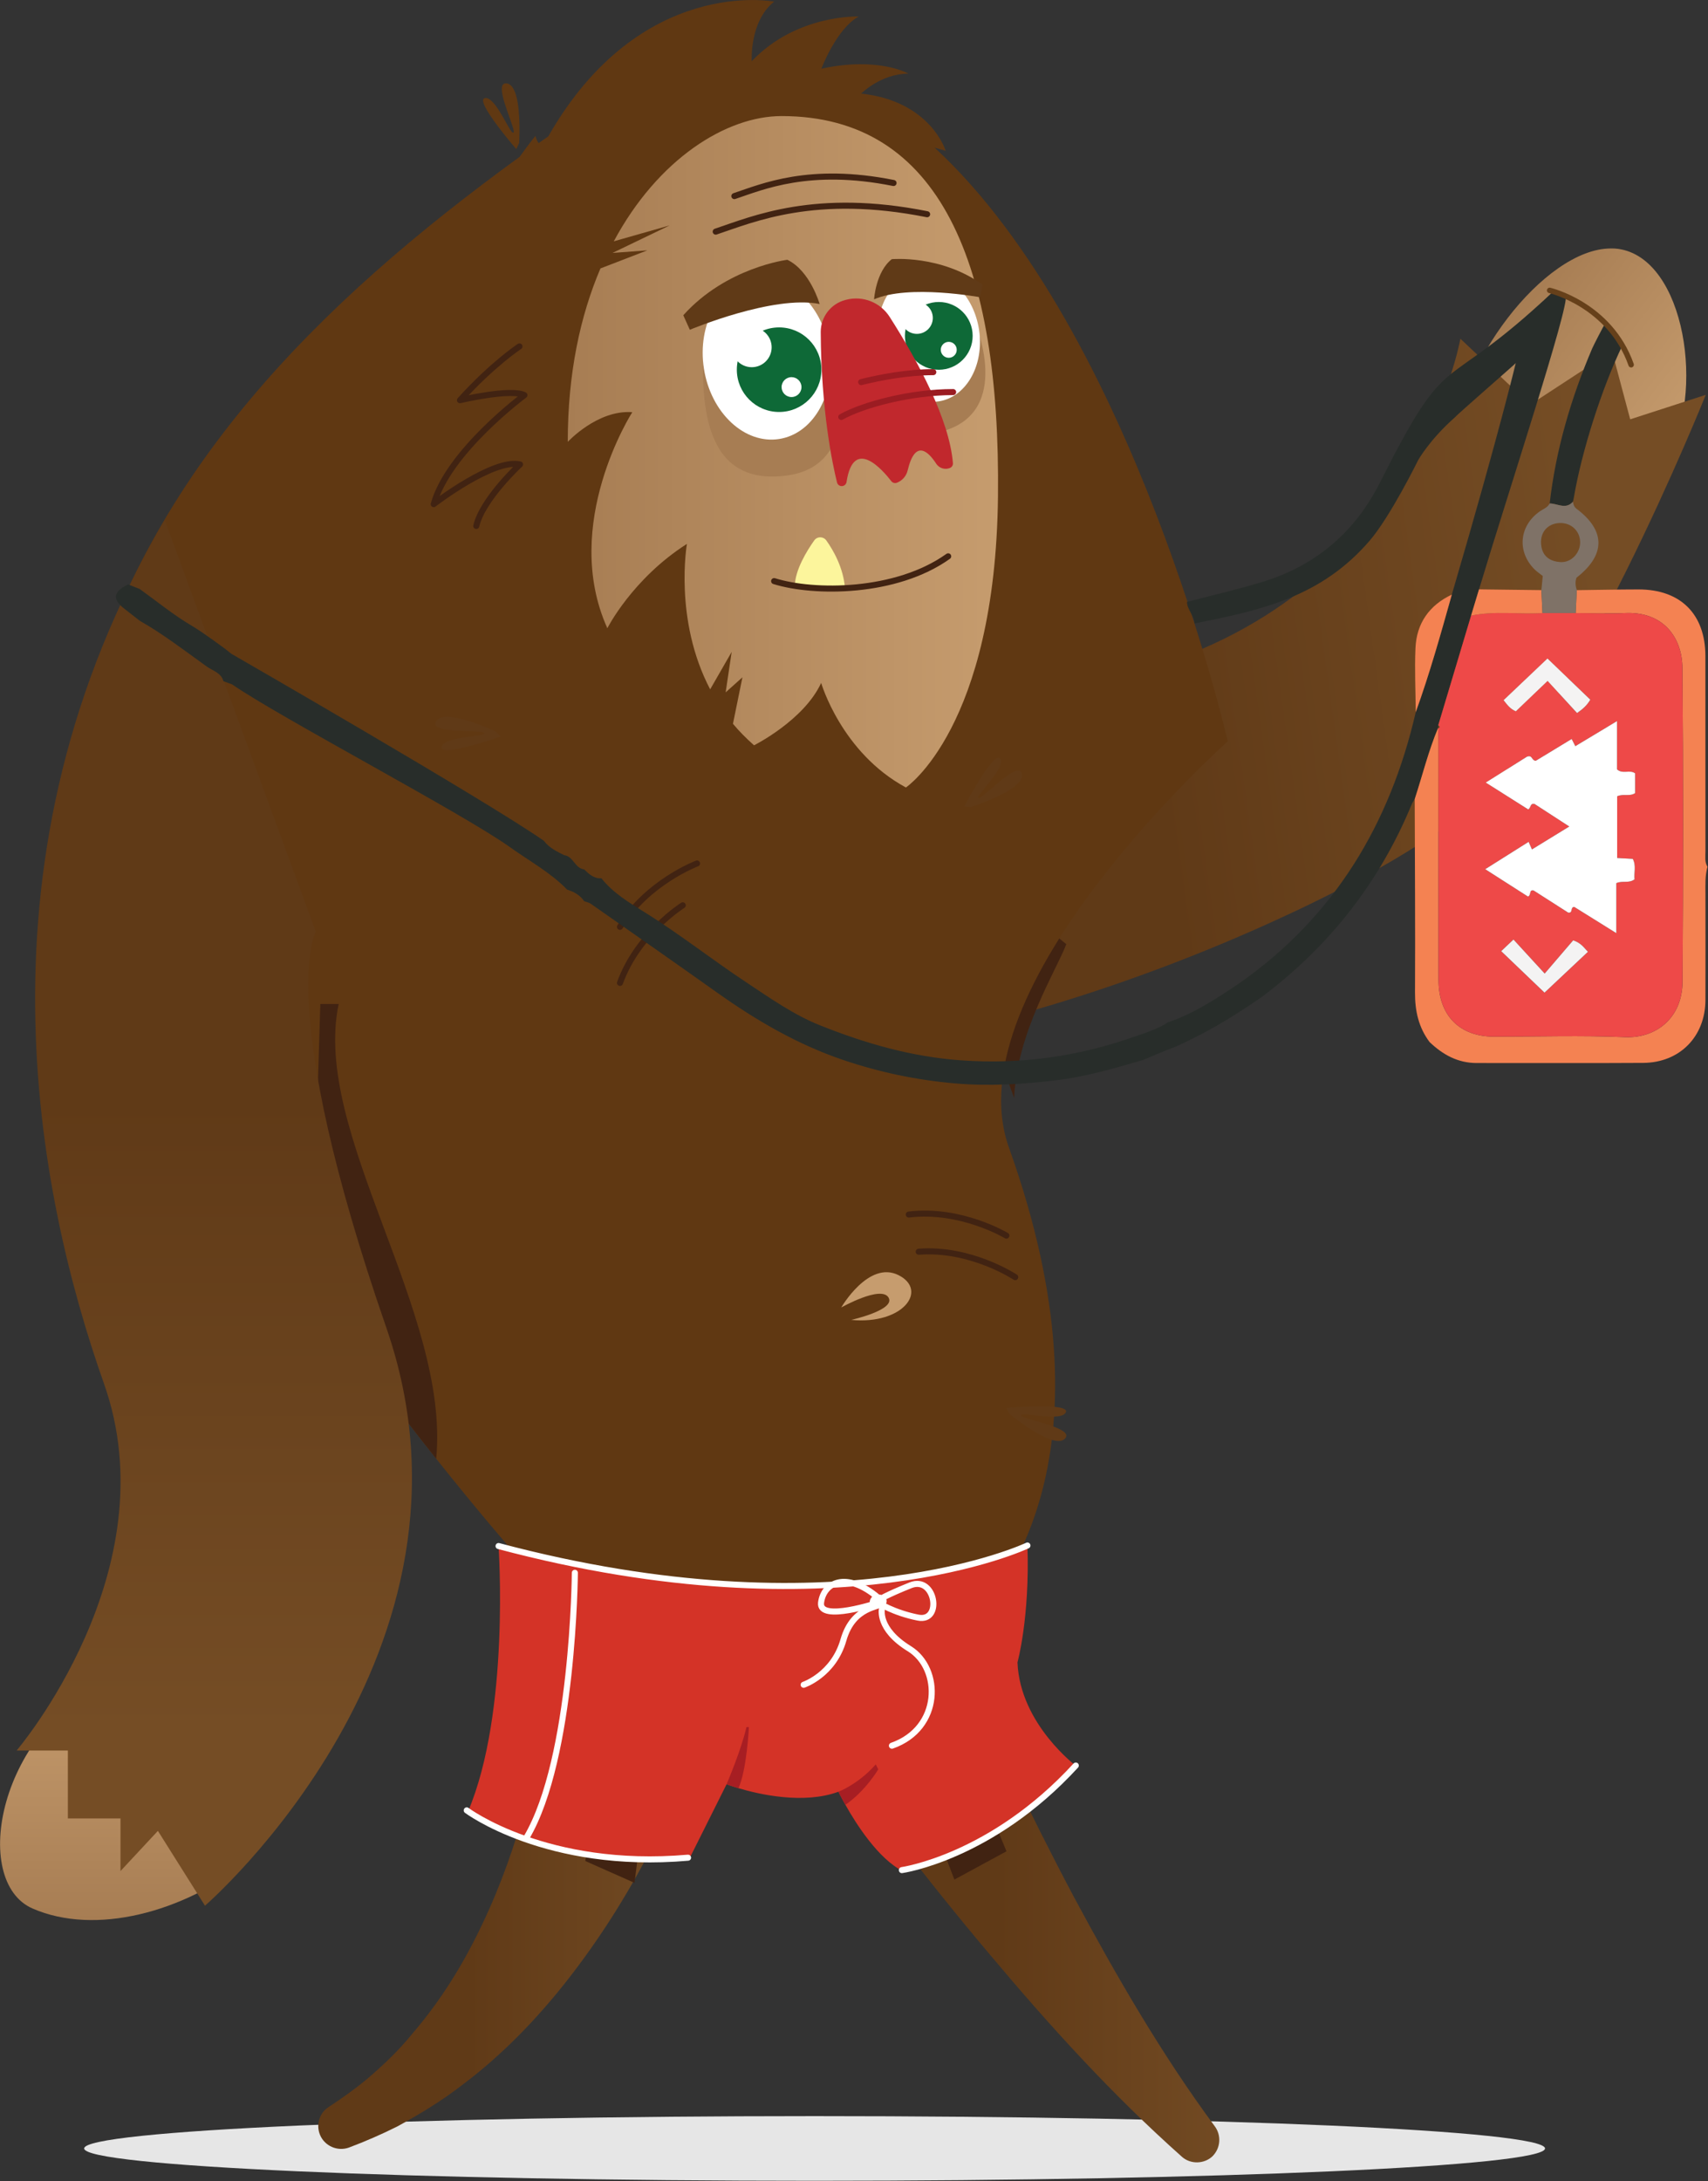<?xml version="1.0" encoding="UTF-8" standalone="no"?>
<!DOCTYPE svg PUBLIC "-//W3C//DTD SVG 1.1//EN" "http://www.w3.org/Graphics/SVG/1.1/DTD/svg11.dtd">
<svg width="100%" height="100%" viewBox="0 0 1306 1667" version="1.1" xmlns="http://www.w3.org/2000/svg" xmlns:xlink="http://www.w3.org/1999/xlink" xml:space="preserve" xmlns:serif="http://www.serif.com/" style="fill-rule:evenodd;clip-rule:evenodd;stroke-linecap:round;stroke-miterlimit:10;">
    <rect x="0" y="0" width="1306" height="1667" fill="#333333" stroke="none"/>
    <g transform="matrix(1,0,0,1,-2732.69,-4895.83)">
        <g transform="matrix(4.167,0,0,4.167,2343.75,4687.5)">
            <g transform="matrix(0,-1,-1,0,242.815,310.036)">
                <path d="M-134.032,-134.033C-137.308,-134.033 -139.964,-74.024 -139.964,0C-139.964,74.025 -137.308,134.032 -134.032,134.032C-130.757,134.032 -128.101,74.025 -128.101,0C-128.101,-74.024 -130.757,-134.033 -134.032,-134.033" style="fill:rgb(230,230,230);fill-rule:nonzero;"/>
            </g>
        </g>
        <g transform="matrix(4.167,0,0,4.167,2343.75,4687.5)">
            <g transform="matrix(0,-44.916,-44.916,0,110.653,402.177)">
                <path d="M0.047,0.252C-0.064,-0.003 0.03,-0.361 0.241,-0.629L1,-0.088C0.787,0.397 0.157,0.507 0.047,0.252Z" style="fill:url(#_Linear1);fill-rule:nonzero;"/>
            </g>
        </g>
        <g transform="matrix(4.167,0,0,4.167,2343.75,4687.5)">
            <g transform="matrix(38.827,2.149,2.149,-38.827,367.568,114.405)">
                <path d="M-0.159,-0.467L0.837,-0.467C1.007,-0.151 0.876,0.488 0.556,0.514C0.545,0.515 0.533,0.515 0.522,0.514C0.206,0.497 -0.183,-0.086 -0.159,-0.467Z" style="fill:url(#_Linear2);fill-rule:nonzero;"/>
            </g>
        </g>
        <g transform="matrix(4.167,0,0,4.167,2343.75,4687.5)">
            <g transform="matrix(83.627,0,0,-83.627,241.392,398.93)">
                <path d="M0,0.407C0.065,0.314 0.129,0.228 0.196,0.141C0.263,0.054 0.331,-0.031 0.402,-0.115C0.533,-0.271 0.67,-0.422 0.823,-0.558C0.842,-0.575 0.872,-0.574 0.89,-0.557C0.908,-0.539 0.91,-0.511 0.895,-0.491C0.779,-0.334 0.68,-0.163 0.587,0.01C0.537,0.104 0.49,0.198 0.444,0.294C0.398,0.389 0.353,0.486 0.313,0.58L0,0.407Z" style="fill:url(#_Linear3);fill-rule:nonzero;"/>
            </g>
        </g>
        <g transform="matrix(4.167,0,0,4.167,2343.75,4687.5)">
            <g transform="matrix(75.891,0,0,-75.891,147.496,401.559)">
                <path d="M0.609,0.541L0.605,0.504C0.602,0.479 0.597,0.453 0.593,0.428C0.584,0.377 0.572,0.326 0.559,0.275C0.532,0.174 0.497,0.075 0.452,-0.019C0.407,-0.114 0.352,-0.203 0.284,-0.282C0.251,-0.323 0.213,-0.359 0.173,-0.393C0.144,-0.417 0.113,-0.439 0.081,-0.46C0.059,-0.474 0.05,-0.502 0.06,-0.527C0.071,-0.554 0.102,-0.568 0.13,-0.558C0.17,-0.543 0.209,-0.526 0.247,-0.507C0.3,-0.478 0.353,-0.446 0.401,-0.409C0.499,-0.336 0.585,-0.247 0.66,-0.151C0.735,-0.055 0.801,0.049 0.857,0.157C0.885,0.211 0.911,0.266 0.935,0.323C0.946,0.351 0.958,0.38 0.969,0.409L0.985,0.454C0.99,0.47 0.994,0.482 1,0.503L0.612,0.574C0.612,0.568 0.611,0.553 0.609,0.541Z" style="fill:url(#_Linear4);fill-rule:nonzero;"/>
            </g>
        </g>
        <g transform="matrix(4.167,0,0,4.167,2343.75,4687.5)">
            <g transform="matrix(-187.042,27.034,27.034,187.042,412.26,163.382)">
                <path d="M0.594,-0.031C0.786,-0.009 0.912,0.027 1,0.097L0.958,0.29C0.798,0.299 0.615,0.265 0.473,0.222C0.446,0.214 0.42,0.205 0.397,0.197C0.351,0.18 0.312,0.162 0.285,0.146C0.172,0.078 0,-0.219 0,-0.219L0.076,-0.206L0.084,-0.274L0.17,-0.234L0.228,-0.307C0.228,-0.307 0.308,-0.062 0.594,-0.031Z" style="fill:url(#_Linear5);fill-rule:nonzero;"/>
            </g>
        </g>
        <g transform="matrix(4.167,0,0,4.167,2343.75,4687.5)">
            <g transform="matrix(1,0,0,1,273.486,182.819)">
                <path d="M0,-37.412L4.106,-20.074L0.9,-23.045L4.562,-2.281L-0.912,-8.669L0.912,0L-3.193,-2.737L-2.281,-36.499L0,-37.412Z" style="fill:rgb(96,58,23);fill-rule:nonzero;"/>
            </g>
        </g>
        <g transform="matrix(4.167,0,0,4.167,2343.75,4687.5)">
            <g transform="matrix(-0.689,-0.724,-0.724,0.689,267.711,239.12)">
                <path d="M-3.132,-26.43C-5.261,-22.049 -8.661,-8.546 -16.996,-0.018C-12.604,-1.9 -7.958,-4.052 -3.132,-6.462L1.837,-25.798L-3.132,-26.43Z" style="fill:rgb(65,35,18);fill-rule:nonzero;"/>
            </g>
        </g>
        <g transform="matrix(4.167,0,0,4.167,2343.75,4687.5)">
            <g transform="matrix(1,0,0,1,278.475,141.413)">
                <path d="M0,119.067C20.136,175.323 -1.007,200.739 -8.095,207.293C-9.369,208.526 -10.231,209.081 -10.231,209.081C-73.207,214.998 -91.452,192.643 -91.452,192.643C-91.452,192.643 -96.958,186.356 -105.095,176.144C-111.546,168.029 -119.662,157.406 -127.963,145.489C-151.961,111.074 -177.582,65.769 -169.692,38.093C-157.427,-4.972 -127.141,-35.525 -89.787,-62.646C-87.979,-65.173 -86.891,-66.488 -86.891,-66.488C-86.726,-65.851 -86.5,-65.44 -86.295,-65.173C-85.698,-65.584 -85.123,-65.995 -84.527,-66.406C-67.659,-95.931 -43.086,-91.123 -43.086,-91.123C-47.646,-87.487 -47.194,-80.193 -47.194,-80.193C-38.977,-88.843 -27.573,-88.391 -27.573,-88.391C-31.683,-86.11 -34.415,-78.816 -34.415,-78.816C-23.916,-81.097 -18.45,-77.912 -18.45,-77.912C-23.464,-77.912 -27.121,-74.254 -27.121,-74.254C-14.341,-72.878 -11.608,-63.755 -11.608,-63.755L-13.622,-64.33C22.972,-30.511 40.148,44.565 40.148,44.565C40.148,44.565 -10.499,89.685 0,119.067" style="fill:rgb(96,56,18);fill-rule:nonzero;"/>
            </g>
        </g>
        <g transform="matrix(4.167,0,0,4.167,2343.75,4687.5)">
            <g transform="matrix(78.944,0,0,-78.944,197.521,132.861)">
                <path d="M0.107,0.489L0.237,0.526L0.104,0.462L0.185,0.468L0.076,0.426C0.029,0.316 -0,0.182 -0,0.023C-0,0.023 0.069,0.098 0.15,0.092C0.15,0.092 -0.017,-0.168 0.092,-0.41C0.092,-0.41 0.15,-0.295 0.277,-0.214C0.277,-0.214 0.246,-0.39 0.331,-0.552L0.381,-0.465L0.367,-0.559L0.406,-0.524L0.384,-0.632C0.398,-0.649 0.415,-0.666 0.433,-0.682C0.433,-0.682 0.549,-0.624 0.589,-0.537C0.589,-0.537 0.636,-0.699 0.786,-0.78C0.786,-0.78 0.994,-0.641 1,-0.104C1.006,0.433 0.867,0.78 0.497,0.78C0.369,0.78 0.21,0.681 0.107,0.489Z" style="fill:url(#_Linear6);fill-rule:nonzero;"/>
            </g>
        </g>
        <g transform="matrix(4.167,0,0,4.167,2343.75,4687.5)">
            <g transform="matrix(0.008,1,1,-0.008,249.207,107.786)">
                <path d="M3.83,-26.738C15.034,-27.404 31.459,-27.543 29.313,-11.556C27.166,4.431 3.83,-3.584 3.83,-3.584L-0.795,-10.844L3.83,-26.738Z" style="fill:rgb(167,125,83);fill-rule:nonzero;"/>
            </g>
        </g>
        <g transform="matrix(4.167,0,0,4.167,2343.75,4687.5)">
            <g transform="matrix(-0.083,0.997,0.997,0.083,278.624,106.571)">
                <path d="M2.208,-23.387C13.414,-22.884 28.178,-20.57 23.047,-9.411C17.732,2.148 2.208,-6.574 2.208,-6.574L-3.532,-11.844L2.208,-23.387Z" style="fill:rgb(167,125,83);fill-rule:nonzero;"/>
            </g>
        </g>
        <g transform="matrix(4.167,0,0,4.167,2343.75,4687.5)">
            <g transform="matrix(1,0,0,1,236.325,102.014)">
                <path d="M0,28.502C-6.347,29.501 -12.533,23.738 -13.815,15.627C-15.093,7.515 -10.986,0.128 -4.641,-0.876C-4.088,-0.963 -3.536,-0.999 -2.993,-0.98C2.746,-0.857 8.002,4.595 9.175,11.999C9.229,12.337 9.271,12.67 9.308,13.003C10.115,20.714 6.082,27.539 0,28.502" style="fill:white;fill-rule:nonzero;"/>
            </g>
        </g>
        <g transform="matrix(4.167,0,0,4.167,2343.75,4687.5)">
            <g transform="matrix(0,-1,-1,0,236.303,110.048)">
                <path d="M-7.757,-7.756C-12.04,-7.756 -15.513,-4.283 -15.513,0C-15.513,4.284 -12.04,7.757 -7.757,7.757C-3.473,7.757 0,4.284 0,0C0,-4.283 -3.473,-7.756 -7.757,-7.756" style="fill:rgb(14,105,55);fill-rule:nonzero;"/>
            </g>
        </g>
        <g transform="matrix(4.167,0,0,4.167,2343.75,4687.5)">
            <g transform="matrix(0,1,1,0,231.284,110.048)">
                <path d="M3.65,-3.65C1.634,-3.65 0,-2.016 0,-0.001C0,2.016 1.634,3.65 3.65,3.65C5.666,3.65 7.3,2.016 7.3,-0.001C7.3,-2.016 5.666,-3.65 3.65,-3.65" style="fill:white;fill-rule:nonzero;"/>
            </g>
        </g>
        <g transform="matrix(4.167,0,0,4.167,2343.75,4687.5)">
            <g transform="matrix(0,1,1,0,238.583,119.173)">
                <path d="M1.825,-1.825C0.817,-1.825 -0,-1.008 -0,-0C-0,1.008 0.817,1.825 1.825,1.825C2.833,1.825 3.649,1.008 3.649,-0C3.649,-1.008 2.833,-1.825 1.825,-1.825" style="fill:white;fill-rule:nonzero;"/>
            </g>
        </g>
        <g transform="matrix(4.167,0,0,4.167,2343.75,4687.5)">
            <g transform="matrix(1,0,0,1,219.92,97.645)">
                <path d="M0,12.838C0,12.838 15.311,6.402 23.82,8.114C23.82,8.114 22.087,2.018 17.895,0C17.895,0 6.71,1.37 -1.201,10.175" style="fill:rgb(96,58,23);fill-rule:nonzero;"/>
            </g>
        </g>
        <g transform="matrix(4.167,0,0,4.167,2343.75,4687.5)">
            <g transform="matrix(1,0,0,1,265.623,100.773)">
                <path d="M0,22.837C-5.085,23.638 -10.042,19.021 -11.069,12.521C-12.094,6.021 -8.803,0.103 -3.718,-0.702C-3.275,-0.771 -2.833,-0.801 -2.398,-0.786C2.2,-0.687 6.412,3.681 7.352,9.614C7.396,9.885 7.428,10.151 7.457,10.419C8.104,16.597 4.873,22.066 0,22.837" style="fill:white;fill-rule:nonzero;"/>
            </g>
        </g>
        <g transform="matrix(4.167,0,0,4.167,2343.75,4687.5)">
            <g transform="matrix(0,-1,-1,0,265.604,105.386)">
                <path d="M-6.215,-6.215C-9.648,-6.215 -12.43,-3.433 -12.43,0C-12.43,3.432 -9.648,6.215 -6.215,6.215C-2.782,6.215 0,3.432 0,0C0,-3.433 -2.782,-6.215 -6.215,-6.215" style="fill:rgb(14,105,55);fill-rule:nonzero;"/>
            </g>
        </g>
        <g transform="matrix(4.167,0,0,4.167,2343.75,4687.5)">
            <g transform="matrix(0,1,1,0,261.584,105.386)">
                <path d="M2.925,-2.925C1.31,-2.925 -0,-1.616 -0,-0.001C-0,1.615 1.31,2.925 2.925,2.925C4.54,2.925 5.85,1.615 5.85,-0.001C5.85,-1.616 4.54,-2.925 2.925,-2.925" style="fill:white;fill-rule:nonzero;"/>
            </g>
        </g>
        <g transform="matrix(4.167,0,0,4.167,2343.75,4687.5)">
            <g transform="matrix(0,1,1,0,267.433,112.697)">
                <path d="M1.462,-1.463C0.654,-1.463 0,-0.808 0,0C0,0.808 0.654,1.462 1.462,1.462C2.27,1.462 2.925,0.808 2.925,0C2.925,-0.808 2.27,-1.463 1.462,-1.463" style="fill:white;fill-rule:nonzero;"/>
            </g>
        </g>
        <g transform="matrix(4.167,0,0,4.167,2343.75,4687.5)">
            <g transform="matrix(1,0,0,1,273.182,97.073)">
                <path d="M0,7.445C0,7.445 -13.086,5.03 -19.454,7.827C-19.454,7.827 -19.142,2.758 -16.205,0.461C-16.205,0.461 -7.216,-0.382 0.483,5.155" style="fill:rgb(96,58,23);fill-rule:nonzero;"/>
            </g>
        </g>
        <g transform="matrix(4.167,0,0,4.167,2343.75,4687.5)">
            <g transform="matrix(1,0,0,1,256.593,135.407)">
                <path d="M0,-27.281C5.244,-19.064 10.952,-8.45 11.604,-0.455C11.636,-0.07 11.403,0.288 11.045,0.432C10.122,0.801 9.068,0.465 8.529,-0.371C7.229,-2.388 4.721,-5.12 3.295,0.88C3.054,1.894 2.332,2.731 1.364,3.117L1.339,3.128C0.962,3.279 0.542,3.163 0.298,2.846C-1.223,0.871 -6.63,-5.434 -7.916,2.989C-7.954,3.239 -8.093,3.465 -8.304,3.606C-8.816,3.948 -9.514,3.682 -9.663,3.083C-10.48,-0.21 -12.579,-10.04 -12.653,-24.489C-12.668,-27.257 -10.817,-29.688 -8.14,-30.388C-8.092,-30.401 -8.044,-30.414 -7.995,-30.427C-4.93,-31.229 -1.705,-29.952 0,-27.281" style="fill:rgb(193,40,45);fill-rule:nonzero;"/>
            </g>
        </g>
        <g transform="matrix(4.167,0,0,4.167,2343.75,4687.5)">
            <g transform="matrix(1,0,0,1,239.188,148.795)">
                <path d="M0,8.652C0.055,5.723 2.205,2.238 3.56,0.326C4.1,-0.437 5.232,-0.437 5.774,0.324C7.026,2.078 8.905,5.29 9.205,9.089" style="fill:rgb(252,245,156);fill-rule:nonzero;"/>
            </g>
        </g>
        <g transform="matrix(4.167,0,0,4.167,2343.75,4687.5)">
            <g transform="matrix(0.99,-0.141,-0.141,-0.99,235.711,158.832)">
                <path d="M-0.001,2.27C6.903,-1.021 21.808,-3.15 32.26,2.27" style="fill:none;fill-rule:nonzero;stroke:rgb(65,35,18);stroke-width:1.11px;"/>
            </g>
        </g>
        <g transform="matrix(4.167,0,0,4.167,2343.75,4687.5)">
            <g transform="matrix(0.976,-0.217,-0.217,-0.976,248.447,128.646)">
                <path d="M-0.25,2.281C4.253,3.617 13.21,3.963 20.781,2.281" style="fill:none;fill-rule:nonzero;stroke:rgb(155,28,34);stroke-width:1.11px;"/>
            </g>
        </g>
        <g transform="matrix(4.167,0,0,4.167,2343.75,4687.5)">
            <g transform="matrix(-0.781,0.625,0.625,0.781,260.217,279.945)">
                <path d="M15.93,-0.112C15.93,-0.112 6.594,-3.745 4.03,1.812C1.465,7.37 9.018,9.507 15.93,2.809C15.93,2.809 8.376,6.515 8.02,3.879C7.664,1.243 15.93,-0.112 15.93,-0.112" style="fill:rgb(198,156,110);fill-rule:nonzero;"/>
            </g>
        </g>
        <g transform="matrix(4.167,0,0,4.167,2343.75,4687.5)">
            <g transform="matrix(0.991,-0.137,-0.137,-0.991,251.545,120.981)">
                <path d="M-0.063,0.913C3.678,1.318 8.774,1.536 13.294,0.913" style="fill:none;fill-rule:nonzero;stroke:rgb(155,28,34);stroke-width:1.11px;"/>
            </g>
        </g>
        <g transform="matrix(4.167,0,0,4.167,2343.75,4687.5)">
            <g transform="matrix(0.997,-0.082,-0.082,-0.997,225.033,94.061)">
                <path d="M-0.234,1.603C6.774,3.315 18.553,7.381 38.678,1.603" style="fill:none;fill-rule:nonzero;stroke:rgb(65,35,18);stroke-width:1.11px;"/>
            </g>
        </g>
        <g transform="matrix(4.167,0,0,4.167,2343.75,4687.5)">
            <g transform="matrix(0.997,-0.082,-0.082,-0.997,228.365,87.153)">
                <path d="M-0.176,1.207C5.1,2.497 13.969,5.557 29.123,1.207" style="fill:none;fill-rule:nonzero;stroke:rgb(65,35,18);stroke-width:1.11px;"/>
            </g>
        </g>
        <g transform="matrix(4.167,0,0,4.167,2343.75,4687.5)">
            <g transform="matrix(1,0,0,1,188.662,146.47)">
                <path d="M0,-32.932C0,-32.932 -4.891,-29.736 -10.92,-23.071C-10.92,-23.071 -1.552,-25.279 0.907,-23.992C0.907,-23.992 -13.041,-13.683 -15.737,-4.003C-15.737,-4.003 -4.811,-12.422 0.1,-11.29C0.1,-11.29 -6.796,-4.911 -7.928,0" style="fill:none;fill-rule:nonzero;stroke:rgb(65,35,18);stroke-width:1.11px;stroke-linejoin:round;"/>
            </g>
        </g>
        <g transform="matrix(4.167,0,0,4.167,2343.75,4687.5)">
            <g transform="matrix(1,0,0,1,273.419,188.83)">
                <path d="M0,8.511C-1.127,8.94 -1.916,9.189 -1.916,9.189L-3.158,9.109C-3.158,9.109 -2.263,7.407 -1.122,5.485C0.572,2.643 2.796,-0.678 3.456,0.334C4.403,1.786 0.331,5.758 -0.456,7.094C-0.582,7.334 -0.622,7.483 -0.524,7.532C-0.48,7.56 -0.409,7.543 -0.313,7.504C1.026,6.912 6.892,0.458 7.436,3.149C7.854,5.224 2.855,7.435 0,8.511" style="fill:rgb(96,58,23);fill-rule:nonzero;"/>
            </g>
        </g>
        <g transform="matrix(4.167,0,0,4.167,2343.75,4687.5)">
            <g transform="matrix(1,0,0,1,280.178,312.681)">
                <path d="M0,-2.107C-0.972,-2.82 -1.609,-3.347 -1.609,-3.347L-2.216,-4.434C-2.216,-4.434 -0.301,-4.606 1.933,-4.692C5.239,-4.812 9.235,-4.748 8.743,-3.644C8.038,-2.059 2.491,-3.323 0.942,-3.258C0.673,-3.234 0.525,-3.187 0.537,-3.078C0.538,-3.026 0.591,-2.976 0.675,-2.917C1.899,-2.113 10.505,-0.691 8.54,1.226C7.025,2.705 2.454,-0.293 0,-2.107" style="fill:rgb(96,58,23);fill-rule:nonzero;"/>
            </g>
        </g>
        <g transform="matrix(4.167,0,0,4.167,2343.75,4687.5)">
            <g transform="matrix(1,0,0,1,182.477,185.267)">
                <path d="M0,-1.881C1.118,-1.428 1.865,-1.073 1.865,-1.073L2.72,-0.168C2.72,-0.168 0.905,0.468 -1.239,1.098C-4.415,2.026 -8.305,2.943 -8.1,1.752C-7.804,0.043 -2.116,-0.092 -0.631,-0.534C-0.375,-0.623 -0.244,-0.705 -0.281,-0.809C-0.296,-0.858 -0.359,-0.894 -0.455,-0.931C-1.839,-1.41 -10.53,-0.679 -9.096,-3.02C-7.99,-4.824 -2.823,-3.038 0,-1.881" style="fill:rgb(96,58,23);fill-rule:nonzero;"/>
            </g>
        </g>
        <g transform="matrix(4.167,0,0,4.167,2343.75,4687.5)">
            <g transform="matrix(1,0,0,1,188.667,67.991)">
                <path d="M0,6.19C-0.01,7.396 -0.064,8.221 -0.064,8.221L-0.591,9.349C-0.591,9.349 -1.851,7.896 -3.227,6.134C-5.259,3.523 -7.544,0.245 -6.36,-0.002C-4.663,-0.357 -2.443,4.88 -1.485,6.099C-1.308,6.304 -1.184,6.396 -1.102,6.323C-1.061,6.292 -1.051,6.219 -1.052,6.116C-1.116,4.653 -4.996,-3.159 -2.292,-2.686C-0.206,-2.323 0.036,3.138 0,6.19" style="fill:rgb(96,56,18);fill-rule:nonzero;"/>
            </g>
        </g>
        <g transform="matrix(4.167,0,0,4.167,2343.75,4687.5)">
            <g transform="matrix(-0.772,0.635,0.635,0.772,212.408,223.172)">
                <path d="M-16.229,-5.818C-16.229,-5.818 -7.008,-8.972 2.085,-5.818" style="fill:none;fill-rule:nonzero;stroke:rgb(65,35,18);stroke-width:1.11px;stroke-linejoin:round;"/>
            </g>
        </g>
        <g transform="matrix(4.167,0,0,4.167,2343.75,4687.5)">
            <g transform="matrix(-0.629,0.777,0.777,0.629,214.772,232.118)">
                <path d="M-14.918,-7.119C-14.918,-7.119 -5.696,-10.272 3.397,-7.118" style="fill:none;fill-rule:nonzero;stroke:rgb(65,35,18);stroke-width:1.11px;stroke-linejoin:round;"/>
            </g>
        </g>
        <g transform="matrix(4.167,0,0,4.167,2343.75,4687.5)">
            <g transform="matrix(-0.978,-0.211,-0.211,0.978,260.829,269.772)">
                <path d="M-18.231,3.083C-18.231,3.083 -9.01,-0.07 0.083,3.083" style="fill:none;fill-rule:nonzero;stroke:rgb(65,35,18);stroke-width:1.11px;stroke-linejoin:round;"/>
            </g>
        </g>
        <g transform="matrix(4.167,0,0,4.167,2343.75,4687.5)">
            <g transform="matrix(0.969,-0.247,-0.247,-0.969,183.36,313.765)">
                <path d="M-10.608,-1.212C-14.856,8.244 -20.099,20.541 -25.202,34.138L-10.608,84.869L-7.342,84.037C-17.991,62.454 -1.451,24.252 -10.608,-1.212" style="fill:rgb(65,35,18);fill-rule:nonzero;"/>
            </g>
        </g>
        <g transform="matrix(4.167,0,0,4.167,2343.75,4687.5)">
            <g transform="matrix(-0.967,-0.255,-0.255,0.967,262.903,276.687)">
                <path d="M-18.104,3.054C-18.104,3.054 -8.883,-0.1 0.21,3.054" style="fill:none;fill-rule:nonzero;stroke:rgb(65,35,18);stroke-width:1.11px;stroke-linejoin:round;"/>
            </g>
        </g>
        <g transform="matrix(4.167,0,0,4.167,2343.75,4687.5)">
            <g transform="matrix(0,-254.135,-254.135,0,139.592,399.542)">
                <path d="M0.377,0.107C0.242,0.059 0.112,0.17 0.112,0.17L0.112,0.133L0.063,0.133L0.063,0.095L0.025,0.095L0.054,0.068L0,0.034C0,0.034 0.183,-0.178 0.417,-0.097C0.651,-0.016 0.703,-0.046 0.703,-0.046L1,0.063C0.758,0.206 0.513,0.155 0.377,0.107Z" style="fill:url(#_Linear7);fill-rule:nonzero;"/>
            </g>
        </g>
        <g transform="matrix(4.167,0,0,4.167,2343.75,4687.5)">
            <g transform="matrix(-0.354,-0.935,-0.935,0.354,201.559,386.394)">
                <path d="M-4.344,-8.148C-6.549,-7.023 -8.874,-5.811 -11.289,-4.507L-4.344,2.515C-2.487,1.509 -0.578,0.519 1.385,-0.457L-4.344,-8.148Z" style="fill:rgb(65,35,18);fill-rule:nonzero;"/>
            </g>
        </g>
        <g transform="matrix(4.167,0,0,4.167,2343.75,4687.5)">
            <g transform="matrix(1,0,0,1,278.023,384.736)">
                <path d="M0,4.828L-9.559,10.015C-11.073,6.11 -12.232,2.921 -13.04,0.636L-5.279,-5.187L-4.011,-5.187C-2.692,-1.751 -1.351,1.589 0,4.828" style="fill:rgb(65,35,18);fill-rule:nonzero;"/>
            </g>
        </g>
        <g transform="matrix(4.167,0,0,4.167,2343.75,4687.5)">
            <g transform="matrix(1,0,0,1,290.994,352.631)">
                <path d="M0,21.443C-18.706,39.693 -31.937,40.605 -31.937,40.605C-36.473,38.338 -40.547,31.932 -42.526,28.405C-43.339,26.964 -43.8,26.005 -43.8,26.005C-50.191,28.36 -58.326,26.499 -62.149,25.358C-63.514,24.952 -64.331,24.636 -64.331,24.636L-71.175,38.324C-97.637,40.149 -111.78,29.656 -111.78,29.656C-104.024,11.406 -106.173,-19.058 -106.173,-19.058C-43.991,-2.524 -9.125,-19.162 -9.125,-19.162C-8.669,-5.932 -10.95,2.281 -10.95,2.281C-10.494,13.687 0,21.443 0,21.443" style="fill:rgb(212,51,39);fill-rule:nonzero;"/>
            </g>
        </g>
        <g transform="matrix(4.167,0,0,4.167,2343.75,4687.5)">
            <g transform="matrix(1,-0.001,-0.001,-1,184.813,333.625)">
                <path d="M0.009,0.052C62.173,-16.549 97.057,0.052 97.057,0.052" style="fill:none;fill-rule:nonzero;stroke:white;stroke-width:1.11px;"/>
            </g>
        </g>
        <g transform="matrix(4.167,0,0,4.167,2343.75,4687.5)">
            <g transform="matrix(1,0,0,1,254.494,354)">
                <path d="M0,-10.95C-5.931,-15.969 -10.037,-13.687 -10.493,-10.038C-10.949,-6.388 0,-10.038 0,-10.038C0,-10.038 2.738,-8.213 7.3,-7.301C11.862,-6.388 10.494,-15.056 5.932,-13.231C1.369,-11.406 0,-10.494 0,-10.494C0,-10.494 -1.368,-9.582 -0.912,-10.494C-0.456,-11.406 1.369,-10.95 0.913,-10.038C0.457,-9.125 -4.562,-9.582 -6.387,-3.194C-8.212,3.194 -13.688,5.019 -13.688,5.019" style="fill:none;fill-rule:nonzero;stroke:white;stroke-width:1.11px;"/>
            </g>
        </g>
        <g transform="matrix(4.167,0,0,4.167,2343.75,4687.5)">
            <g transform="matrix(1,0,0,1,255.179,370.196)">
                <path d="M0,-25.094C0,-25.094 -0.912,-21.444 5.019,-17.794C10.95,-14.144 10.95,-3.194 1.825,0" style="fill:none;fill-rule:nonzero;stroke:white;stroke-width:1.11px;"/>
            </g>
        </g>
        <g transform="matrix(4.167,0,0,4.167,2343.75,4687.5)">
            <g transform="matrix(-0.931,-0.364,-0.364,0.931,224.761,376.856)">
                <path d="M-1.921,-11.578C-1.921,-11.578 -4.439,-4.058 -4.216,-0.432C-2.797,-0.313 -1.921,-0.31 -1.921,-0.31C-1.921,-0.31 -2.144,-7.255 -1.497,-11.411L-1.921,-11.578Z" style="fill:rgb(167,30,35);fill-rule:nonzero;"/>
            </g>
        </g>
        <g transform="matrix(4.167,0,0,4.167,2343.75,4687.5)">
            <g transform="matrix(-0.49,-0.872,-0.872,0.49,246.617,375.517)">
                <path d="M-3.002,-7.349C-3.002,-7.349 -5.294,-3.439 -5.718,1.092C-4.063,1.094 -3.002,1.026 -3.002,1.026C-3.002,1.026 -3.598,-2.827 -1.983,-7.399L-3.002,-7.349Z" style="fill:rgb(167,30,35);fill-rule:nonzero;"/>
            </g>
        </g>
        <g transform="matrix(4.167,0,0,4.167,2343.75,4687.5)">
            <g transform="matrix(-0.18,0.984,0.984,0.18,217.481,371.533)">
                <path d="M-29.147,-24.295C-29.147,-24.295 4.329,-18.398 20.251,-24.295" style="fill:none;fill-rule:nonzero;stroke:white;stroke-width:1.11px;"/>
            </g>
        </g>
        <g transform="matrix(4.167,0,0,4.167,2343.75,4687.5)">
            <g transform="matrix(0.978,0.209,0.209,-0.978,180.576,377.94)">
                <path d="M-0.696,-4.36C-0.696,-4.36 15.87,-12.02 40.825,-4.36" style="fill:none;fill-rule:nonzero;stroke:white;stroke-width:1.11px;"/>
            </g>
        </g>
        <g transform="matrix(4.167,0,0,4.167,2343.75,4687.5)">
            <g transform="matrix(0.857,-0.515,-0.515,-0.857,266.035,399.859)">
                <path d="M-2.654,9.582C-2.654,9.582 12.604,3.087 34.591,9.582" style="fill:none;fill-rule:nonzero;stroke:white;stroke-width:1.11px;"/>
            </g>
        </g>
        <g transform="matrix(4.167,0,0,4.167,2343.75,4687.5)">
            <g transform="matrix(1,0,0,1,325.065,119.067)">
                <path d="M0,113.652C-3.612,116.176 -7.326,118.535 -11.23,120.587C-11.917,120.947 -15.24,122.639 -16.408,123.071C-18.285,123.763 -20.115,124.583 -21.965,125.349C-27.156,126.857 -32.335,128.387 -37.735,129.047C-43.993,129.81 -50.2,130.2 -56.545,129.643C-63.583,129.025 -70.356,127.604 -77.006,125.351C-85.391,122.51 -92.933,118.11 -100.115,113.008C-107.824,107.532 -115.578,102.118 -123.324,96.694C-123.664,96.456 -124.123,96.385 -124.526,96.237C-125.29,95.111 -126.401,94.495 -127.664,94.103C-130.723,90.944 -134.596,88.861 -138.12,86.335C-146.692,80.189 -180.491,62.455 -189.162,56.446C-189.685,56.257 -190.206,56.07 -190.729,55.881C-191.146,54.318 -192.688,53.97 -193.774,53.193C-197.818,50.299 -201.758,47.246 -206.097,44.783C-207.06,44.029 -208.027,43.281 -208.985,42.521C-211.157,40.801 -210.937,39.438 -208.215,38.127C-207.543,38.39 -206.82,38.673 -206.099,38.958C-202.922,41.239 -199.878,43.745 -196.521,45.717C-194.437,46.942 -190.385,49.965 -190.385,49.965L-189.301,50.832C-189.301,50.832 -142.718,77.634 -131.924,85.151C-130.972,86.426 -129.589,87.094 -128.219,87.781C-126.513,87.97 -126.259,90.203 -124.551,90.389C-123.646,91.232 -122.768,92.125 -121.377,92.017C-119.24,94.717 -116.291,96.482 -113.474,98.233C-107.021,102.244 -101.067,106.952 -94.742,111.139C-90.358,114.042 -86.108,117.063 -81.201,119.019C-72.896,122.33 -64.447,124.765 -55.404,125.414C-44.375,126.205 -33.81,124.706 -23.467,121.039C-23.157,120.929 -19.004,119.63 -17.479,118.473C-12.616,116.841 -8.397,114.029 -4.191,111.194C13.205,98.971 23.335,82.022 28.06,61.558C30.619,54.476 32.646,47.23 34.681,39.987C43.679,9.301 46.46,-2.773 46.416,-2.475C46.212,-2.213 35.47,7.116 35.323,7.407C30.591,11.561 28.492,15.349 28.492,15.349C28.492,15.349 23.397,25.717 19.553,30.161C10.711,40.376 -0.154,42.85 -12.541,45.277C-12.552,43.872 -13.911,42.734 -13.921,41.33C-9.262,40.106 -4.553,39.043 0.048,37.626C9.754,34.636 16.93,28.503 21.496,19.436C34.541,-6.463 32.144,4.304 53.306,-15.619C53.772,-16.548 55.011,-13.879 55.561,-14.768C56.379,-13.269 45.014,21.277 39.672,39.031C39.185,40.64 38.698,42.25 38.212,43.859C36.206,50.554 34.199,57.251 32.193,63.947C32.177,64.143 32.16,64.34 32.144,64.538L32.15,64.472C30.379,68.704 29.29,73.159 27.869,77.506C27.692,77.8 27.475,78.079 27.345,78.393C21.471,92.663 12.292,104.365 0,113.652" style="fill:rgb(40,45,42);fill-rule:nonzero;"/>
            </g>
        </g>
        <g transform="matrix(4.167,0,0,4.167,2343.75,4687.5)">
            <g transform="matrix(1,0,0,1,377.699,110.462)">
                <path d="M0,31.879C1.138,22.006 3.915,12.582 7.795,3.463C8.027,2.916 9.872,-0.674 10.205,-1.18C11.658,-0.204 12.671,1.374 13.331,2.923C9.55,10.807 5.899,22.225 4.438,30.783C4.395,31.042 4.327,31.296 4.271,31.551C2.955,33.059 1.432,31.875 0,31.879" style="fill:rgb(40,45,42);fill-rule:nonzero;"/>
            </g>
        </g>
        <g transform="matrix(4.167,0,0,4.167,2343.75,4687.5)">
            <g transform="matrix(1,0,0,1,352.934,206.548)">
                <path d="M0,-9.976C1.421,-14.323 2.51,-18.778 4.281,-23.009C4.31,-22.306 4.362,-21.603 4.362,-20.901C4.366,-6.206 4.349,8.487 4.369,23.18C4.379,29.708 8.216,33.589 14.583,33.594C22.586,33.6 30.601,33.339 38.589,33.683C44.22,33.926 49.099,30.232 49.144,23.521C49.271,4.341 49.295,-14.841 49.124,-34.02C49.073,-39.726 45.53,-44.453 38.509,-44.101C35.526,-43.952 32.529,-44.095 29.54,-44.105C29.608,-45.504 29.677,-46.903 29.745,-48.302C33.514,-48.35 37.281,-48.433 41.05,-48.438C48.783,-48.449 53.335,-43.91 53.341,-36.208C53.351,-24.271 53.345,-12.333 53.351,-0.396C53.351,0.56 53.18,1.544 53.72,2.431C53.262,4.06 53.352,5.728 53.353,7.391C53.356,13.889 53.374,20.388 53.349,26.886C53.322,33.572 48.64,38.36 41.935,38.405C31.753,38.473 21.57,38.412 11.388,38.428C7.916,38.434 5.156,36.903 2.731,34.584C0.702,31.884 0.037,28.847 0.055,25.484C0.117,13.664 0.03,1.843 0,-9.976" style="fill:rgb(244,130,82);fill-rule:nonzero;"/>
            </g>
        </g>
        <g transform="matrix(4.167,0,0,4.167,2343.75,4687.5)">
            <g transform="matrix(1,0,0,1,368.802,178.01)">
                <path d="M0,46.447C2.908,49.231 5.599,51.806 7.952,54.059C10.461,51.7 13.182,49.141 15.924,46.563C15.196,45.839 14.715,44.968 13.213,44.459C11.649,46.281 9.948,48.263 7.983,50.554C5.863,48.245 4.104,46.329 2.257,44.314C1.376,45.147 0.688,45.796 0,46.447M13.922,2.771C15.002,2.039 15.752,1.344 16.356,0.322C13.646,-2.282 10.946,-4.875 8.492,-7.233C5.861,-4.736 3.157,-2.167 0.439,0.413C1.099,1.241 1.642,2.022 2.695,2.452C4.555,0.673 6.429,-1.119 8.517,-3.116C10.393,-1.074 12.162,0.855 13.922,2.771M21.254,4.249C18.528,5.888 16.098,7.349 13.605,8.848C13.378,8.401 13.171,7.993 12.936,7.531C10.604,8.946 8.372,10.301 6.348,11.531C5.521,11.465 5.762,10.377 4.723,10.783C2.433,12.219 -0.064,13.787 -2.832,15.523C0.006,17.318 2.539,18.92 4.969,20.456C5.544,20.049 5.256,19.3 6.121,19.448C8.093,20.727 10.182,22.082 12.497,23.584C9.991,25.121 7.843,26.439 5.646,27.787C5.434,27.305 5.265,26.922 5.033,26.398C2.45,28.025 -0.093,29.628 -2.93,31.415C-0.034,33.267 2.503,34.89 4.928,36.441C5.57,36.125 5.058,35.136 5.953,35.321C8.122,36.708 10.261,38.076 12.313,39.388C13.245,39.475 12.617,38.387 13.404,38.332C15.79,39.818 18.263,41.358 21.122,43.139L21.122,33.976C22.251,33.451 23.411,34.072 24.475,33.272C24.325,32.088 24.823,30.796 24.151,29.522C23.124,29.466 22.19,29.413 21.281,29.362L21.281,18.041C22.432,17.517 23.565,18.139 24.583,17.458C24.583,16.274 24.583,15.053 24.576,13.837C23.618,13.091 22.3,14.045 21.254,13.103L21.254,4.249ZM13.671,-15.567C16.661,-15.557 19.658,-15.413 22.641,-15.563C29.662,-15.914 33.205,-11.188 33.256,-5.482C33.427,13.697 33.403,32.88 33.275,52.059C33.23,58.77 28.352,62.465 22.721,62.221C14.732,61.878 6.718,62.138 -1.285,62.133C-7.652,62.128 -11.489,58.246 -11.499,51.718C-11.52,37.025 -11.502,22.332 -11.506,7.637C-11.506,6.935 -11.559,6.232 -11.587,5.529L-11.594,5.594C-11.114,5.436 -11.257,5.225 -11.544,5.004C-9.538,-1.693 -7.531,-8.389 -5.525,-15.084C-1.187,-16.018 3.211,-15.294 7.571,-15.567L13.671,-15.567Z" style="fill:rgb(238,73,72);fill-rule:nonzero;"/>
            </g>
        </g>
        <g transform="matrix(4.167,0,0,4.167,2343.75,4687.5)">
            <g transform="matrix(1,0,0,1,353.124,159.052)">
                <path d="M0,21.573C-0.03,17.654 -0.223,13.729 -0.05,9.819C0.151,5.267 2.477,1.965 6.623,0C4.587,7.245 2.56,14.491 0,21.573" style="fill:rgb(244,130,82);fill-rule:nonzero;"/>
            </g>
        </g>
        <g transform="matrix(4.167,0,0,4.167,2343.75,4687.5)">
            <g transform="matrix(-0.35,0.937,0.937,0.35,373.867,156.589)">
                <path d="M4.608,-8.026C3.318,-4.437 2.027,-0.848 0.736,2.74C2.026,3.292 3.317,3.843 4.608,4.397C6.389,0.406 7.25,-3.967 9.642,-7.705C7.964,-7.812 6.286,-7.919 4.608,-8.026" style="fill:rgb(244,130,82);fill-rule:nonzero;"/>
            </g>
        </g>
        <g transform="matrix(4.167,0,0,4.167,2343.75,4687.5)">
            <g transform="matrix(1,0,0,1,383.29,155.074)">
                <path d="M0,-5.691C-0.058,-7.749 -1.688,-9.234 -3.791,-9.143C-5.923,-9.05 -7.314,-7.508 -7.171,-5.344C-7.023,-3.111 -5.619,-2.089 -3.563,-1.979C-1.594,-1.874 0.056,-3.695 0,-5.691M-5.591,-12.733C-4.159,-12.737 -2.636,-11.553 -1.319,-13.061C-1.234,-12.55 -1.136,-12.118 -0.641,-11.746C4.704,-7.726 4.686,-3.282 -0.671,0.885C-0.95,1.646 -0.858,2.411 -0.611,3.172C-0.68,4.572 -0.748,5.97 -0.816,7.37L-6.917,7.37L-7.113,3.163C-7.037,2.393 -6.962,1.622 -6.857,0.569C-7.335,0.187 -7.926,-0.197 -8.408,-0.685C-11.631,-3.947 -11.17,-8.657 -7.388,-11.289C-6.754,-11.729 -5.966,-11.972 -5.591,-12.733" style="fill:rgb(127,114,103);fill-rule:nonzero;"/>
            </g>
        </g>
        <g transform="matrix(4.167,0,0,4.167,2343.75,4687.5)">
            <g transform="matrix(1,0,0,1,390.056,221.15)">
                <path d="M0,-38.891L0,-30.037C1.046,-29.095 2.364,-30.049 3.325,-29.305C3.329,-28.086 3.329,-26.866 3.329,-25.682C2.312,-25 1.178,-25.622 0.027,-25.099L0.027,-13.778C0.937,-13.727 1.87,-13.674 2.897,-13.618C3.569,-12.344 3.071,-11.052 3.221,-9.868C2.157,-9.068 0.997,-9.689 -0.132,-9.163L-0.132,0C-2.991,-1.782 -5.464,-3.322 -7.85,-4.808C-8.637,-4.752 -8.009,-3.664 -8.941,-3.751C-10.993,-5.064 -13.132,-6.432 -15.301,-7.819C-16.196,-8.003 -15.684,-7.015 -16.326,-6.699C-18.751,-8.249 -21.288,-9.872 -24.184,-11.725C-21.347,-13.512 -18.804,-15.115 -16.221,-16.742C-15.989,-16.218 -15.82,-15.834 -15.608,-15.353C-13.411,-16.701 -11.263,-18.019 -8.757,-19.556C-11.072,-21.058 -13.161,-22.412 -15.133,-23.692C-15.998,-23.84 -15.71,-23.091 -16.285,-22.684C-18.715,-24.22 -21.248,-25.822 -24.086,-27.617C-21.318,-29.353 -18.821,-30.92 -16.531,-32.357C-15.492,-32.763 -15.733,-31.675 -14.906,-31.609C-12.882,-32.838 -10.649,-34.194 -8.318,-35.609C-8.083,-35.147 -7.876,-34.739 -7.648,-34.291C-5.156,-35.79 -2.726,-37.251 0,-38.891" style="fill:white;fill-rule:nonzero;"/>
            </g>
        </g>
        <g transform="matrix(4.167,0,0,4.167,2343.75,4687.5)">
            <g transform="matrix(1,0,0,1,382.724,170.777)">
                <path d="M0,10.004C-1.76,8.088 -3.529,6.159 -5.405,4.116C-7.493,6.113 -9.367,7.905 -11.227,9.685C-12.28,9.255 -12.823,8.474 -13.482,7.646C-10.765,5.066 -8.061,2.497 -5.43,0C-2.976,2.358 -0.276,4.95 2.435,7.555C1.83,8.577 1.08,9.272 0,10.004" style="fill:rgb(244,243,243);fill-rule:nonzero;"/>
            </g>
        </g>
        <g transform="matrix(4.167,0,0,4.167,2343.75,4687.5)">
            <g transform="matrix(1,0,0,1,368.802,229.936)">
                <path d="M0,-5.479C0.688,-6.13 1.376,-6.779 2.257,-7.612C4.104,-5.597 5.863,-3.681 7.983,-1.372C9.948,-3.663 11.649,-5.645 13.213,-7.467C14.715,-6.958 15.196,-6.087 15.924,-5.363C13.182,-2.785 10.461,-0.226 7.952,2.133C5.599,-0.12 2.908,-2.695 0,-5.479" style="fill:rgb(244,243,243);fill-rule:nonzero;"/>
            </g>
        </g>
        <g transform="matrix(4.167,0,0,4.167,2343.75,4687.5)">
            <g transform="matrix(0.739,0.674,0.674,-0.739,384.246,100.003)">
                <path d="M-2.642,-6.818C-2.642,-6.818 7.234,-1.276 17.59,-6.818" style="fill:none;fill-rule:nonzero;stroke:rgb(102,64,26);stroke-width:1px;stroke-linecap:butt;"/>
            </g>
        </g>
    </g>
    <defs>
        <linearGradient id="_Linear1" x1="0" y1="0" x2="1" y2="0" gradientUnits="userSpaceOnUse" gradientTransform="matrix(1,0,0,-1,0,-0.122)"><stop offset="0" style="stop-color:rgb(167,125,83);stop-opacity:1"/><stop offset="0" style="stop-color:rgb(167,125,83);stop-opacity:1"/><stop offset="1" style="stop-color:rgb(198,156,110);stop-opacity:1"/></linearGradient>
        <linearGradient id="_Linear2" x1="0" y1="0" x2="1" y2="0" gradientUnits="userSpaceOnUse" gradientTransform="matrix(0.823,-0.568,-0.568,-0.823,0.046,0.149)"><stop offset="0" style="stop-color:rgb(167,125,83);stop-opacity:1"/><stop offset="0" style="stop-color:rgb(167,125,83);stop-opacity:1"/><stop offset="1" style="stop-color:rgb(198,156,110);stop-opacity:1"/></linearGradient>
        <linearGradient id="_Linear3" x1="0" y1="0" x2="1" y2="0" gradientUnits="userSpaceOnUse" gradientTransform="matrix(1,0,0,-1,0,0.005)"><stop offset="0" style="stop-color:rgb(96,58,23);stop-opacity:1"/><stop offset="0.42" style="stop-color:rgb(96,58,23);stop-opacity:1"/><stop offset="1" style="stop-color:rgb(117,77,37);stop-opacity:1"/></linearGradient>
        <linearGradient id="_Linear4" x1="0" y1="0" x2="1" y2="0" gradientUnits="userSpaceOnUse" gradientTransform="matrix(1,0,0,-1,0,0.007)"><stop offset="0" style="stop-color:rgb(96,58,23);stop-opacity:1"/><stop offset="0.42" style="stop-color:rgb(96,58,23);stop-opacity:1"/><stop offset="1" style="stop-color:rgb(117,77,37);stop-opacity:1"/></linearGradient>
        <linearGradient id="_Linear5" x1="0" y1="0" x2="1" y2="0" gradientUnits="userSpaceOnUse" gradientTransform="matrix(1,0,0,-1,0,-0.008)"><stop offset="0" style="stop-color:rgb(117,77,37);stop-opacity:1"/><stop offset="0.13" style="stop-color:rgb(117,77,37);stop-opacity:1"/><stop offset="0.58" style="stop-color:rgb(96,58,23);stop-opacity:1"/><stop offset="1" style="stop-color:rgb(96,58,23);stop-opacity:1"/></linearGradient>
        <linearGradient id="_Linear6" x1="0" y1="0" x2="1" y2="0" gradientUnits="userSpaceOnUse" gradientTransform="matrix(1,0,0,-1,0,1.02427e-05)"><stop offset="0" style="stop-color:rgb(167,125,83);stop-opacity:1"/><stop offset="0" style="stop-color:rgb(167,125,83);stop-opacity:1"/><stop offset="1" style="stop-color:rgb(198,156,110);stop-opacity:1"/></linearGradient>
        <linearGradient id="_Linear7" x1="0" y1="0" x2="1" y2="0" gradientUnits="userSpaceOnUse" gradientTransform="matrix(1,0,0,-1,0,0.027)"><stop offset="0" style="stop-color:rgb(117,77,37);stop-opacity:1"/><stop offset="0.13" style="stop-color:rgb(117,77,37);stop-opacity:1"/><stop offset="0.58" style="stop-color:rgb(96,58,23);stop-opacity:1"/><stop offset="1" style="stop-color:rgb(96,58,23);stop-opacity:1"/></linearGradient>
    </defs>
</svg>
